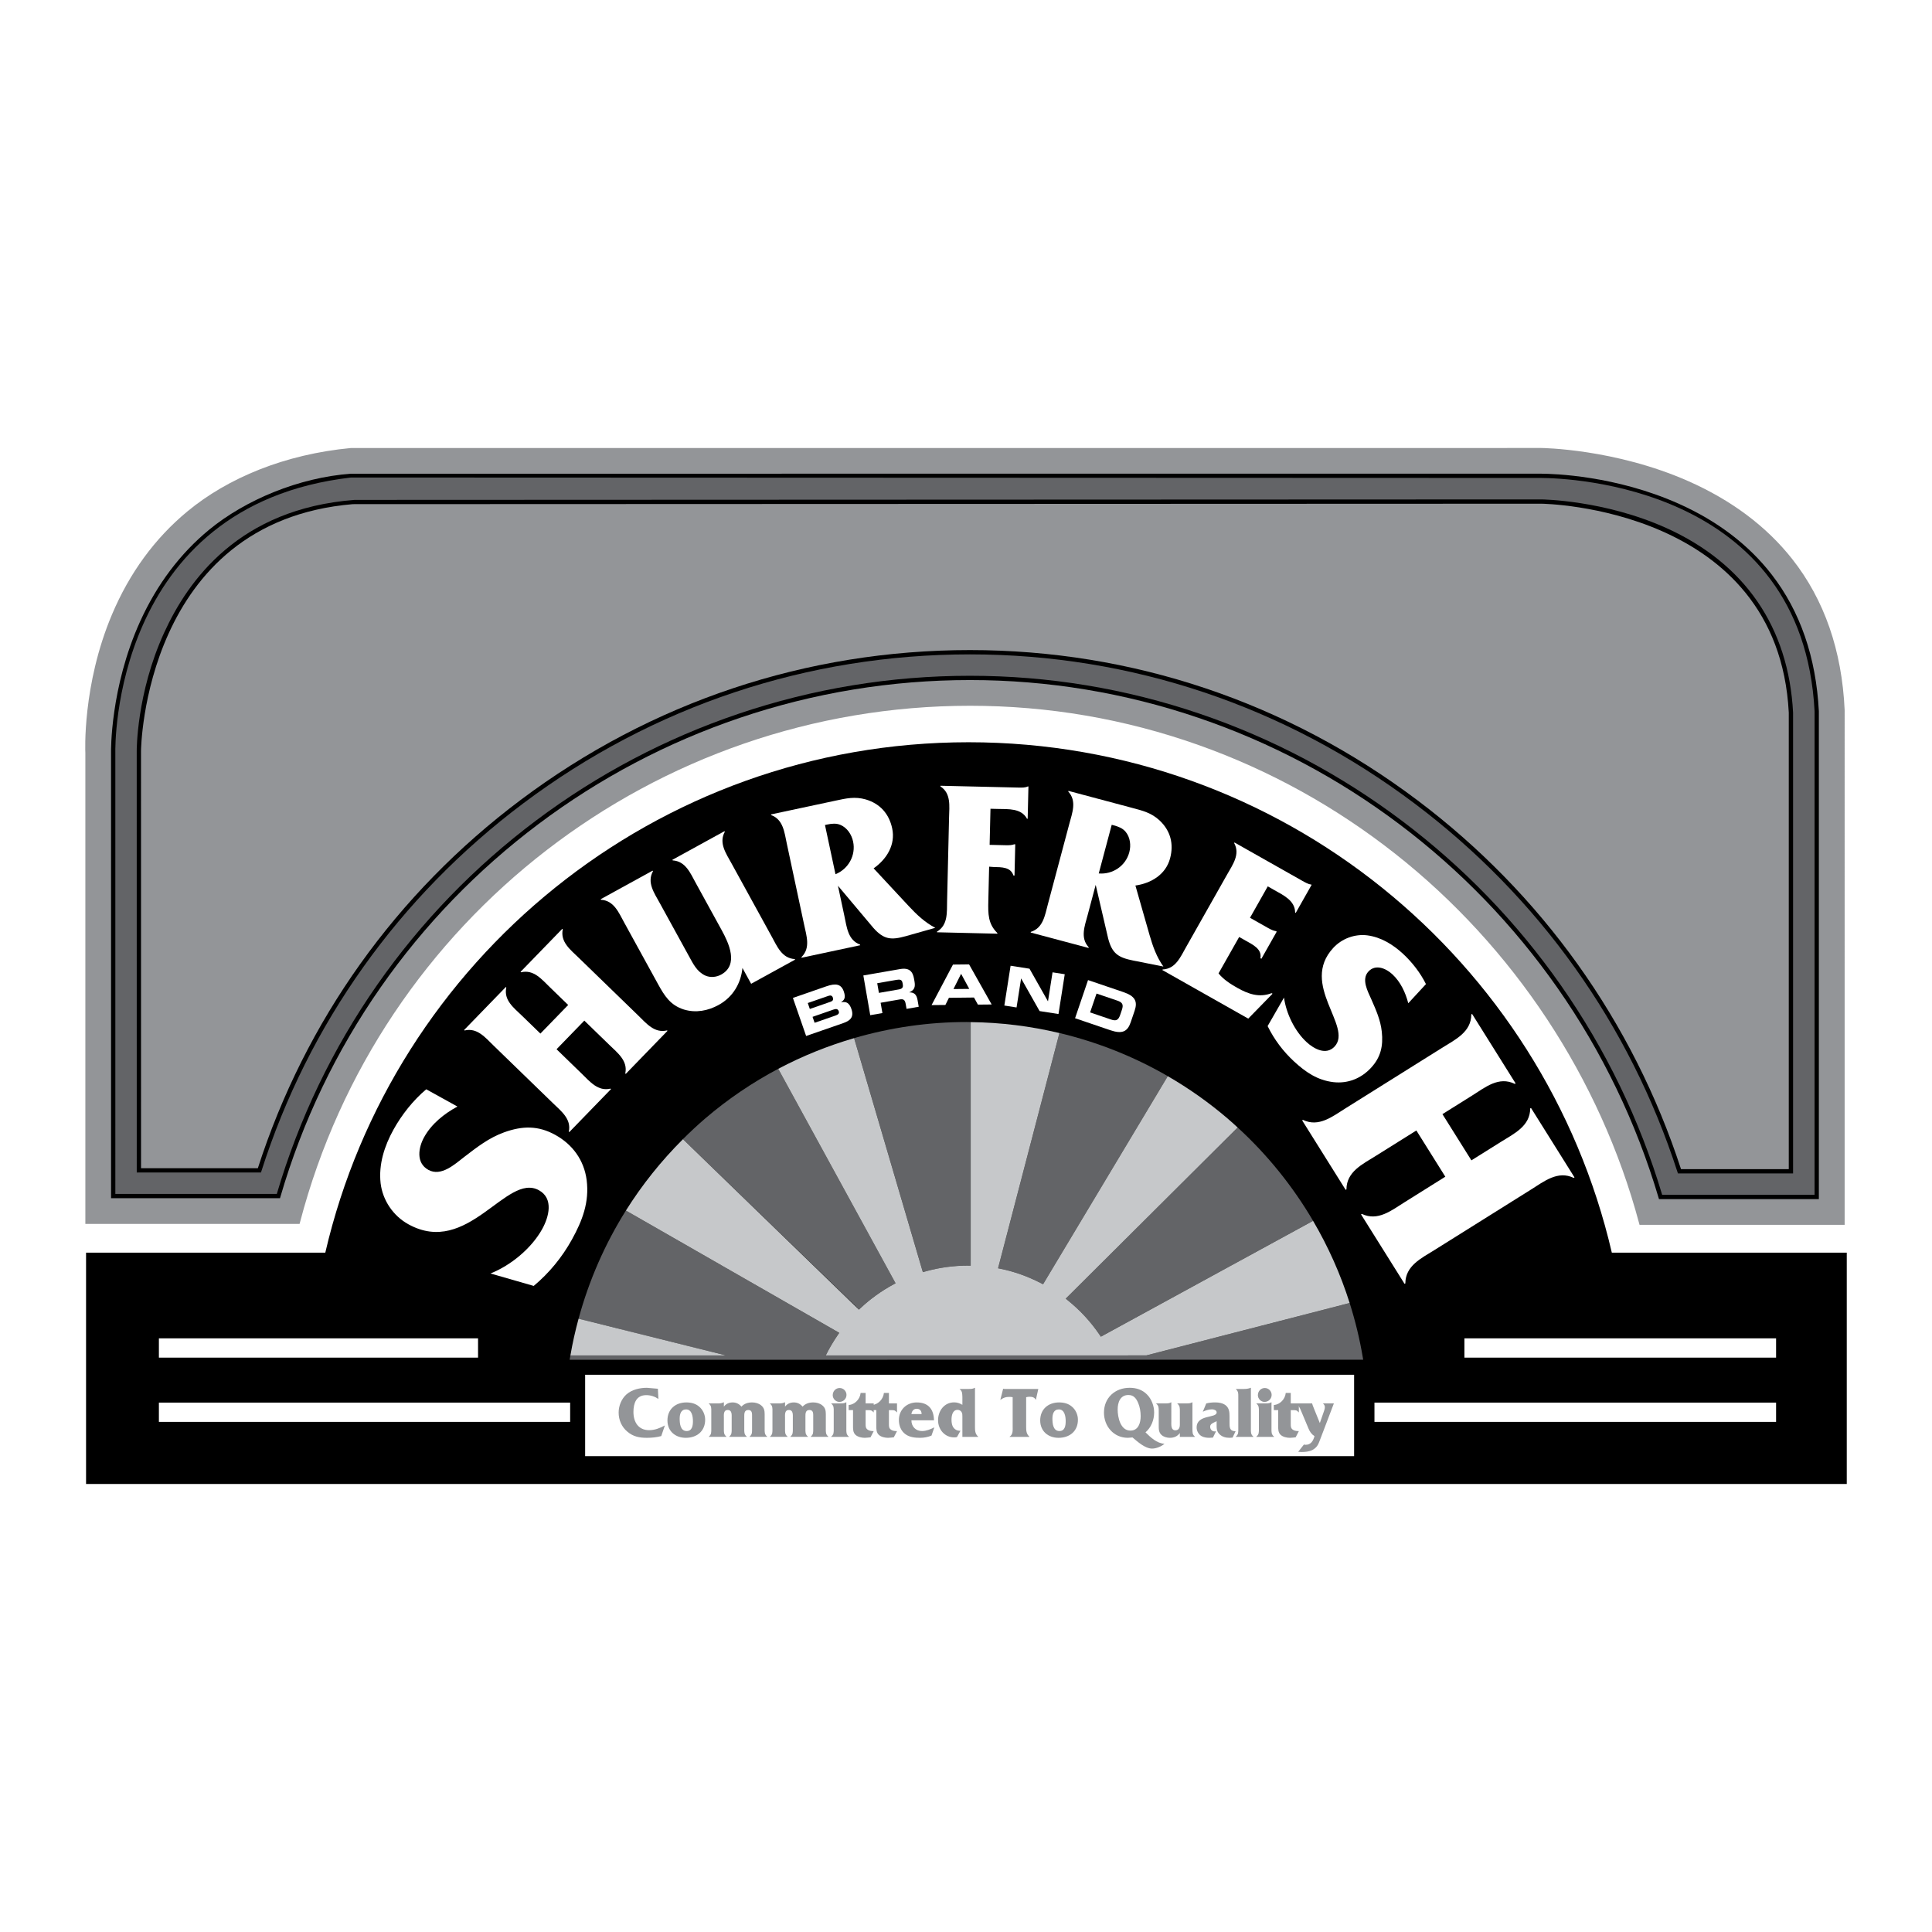 <?xml version="1.0" encoding="utf-8"?>
<!-- Generator: Adobe Illustrator 13.0.0, SVG Export Plug-In . SVG Version: 6.00 Build 14948)  -->
<!DOCTYPE svg PUBLIC "-//W3C//DTD SVG 1.0//EN" "http://www.w3.org/TR/2001/REC-SVG-20010904/DTD/svg10.dtd">
<svg version="1.0" id="Layer_1" xmlns="http://www.w3.org/2000/svg" xmlns:xlink="http://www.w3.org/1999/xlink" x="0px" y="0px"
	 width="192.756px" height="192.756px" viewBox="0 0 192.756 192.756" enable-background="new 0 0 192.756 192.756"
	 xml:space="preserve">
<g>
	<polygon fill-rule="evenodd" clip-rule="evenodd" fill="#FFFFFF" points="0,0 192.756,0 192.756,192.756 0,192.756 0,0 	"/>
	<path fill-rule="evenodd" clip-rule="evenodd" d="M160.812,124.979c-6.775-29.18-32.938-50.925-64.179-50.925
		c-31.241,0-57.403,21.746-64.178,50.925H8.586v23.08h175.666v-23.08H160.812L160.812,124.979z"/>
	<path fill-rule="evenodd" clip-rule="evenodd" fill="#939598" d="M178.806,55.771c-2.563-3.248-6.049-5.861-10.36-7.767
		c-7.326-3.237-14.608-3.307-14.681-3.308c-0.001,0-118.748,0.002-118.748,0.002c-6.605,0.623-12.277,2.98-16.326,6.329
		c-3.241,2.681-5.772,6.143-7.522,10.291C8.191,68.37,8.512,75.059,8.516,75.125c0-0.011,0,46.984,0,46.984h21.374l0.042-0.16
		c7.95-30.343,35.438-51.535,66.845-51.535c7.812,0,15.485,1.319,22.809,3.92c7.062,2.508,13.656,6.154,19.601,10.836
		c11.835,9.321,20.481,22.416,24.347,36.871l0.043,0.16h20.464V70.84C183.771,64.9,182.011,59.833,178.806,55.771L178.806,55.771z"
		/>
	<path fill-rule="evenodd" clip-rule="evenodd" d="M165.471,119.482l0.046,0.154h15.95c0,0,0-48.673,0-48.684
		c-0.279-5.375-1.862-9.961-4.705-13.631c-2.288-2.953-5.394-5.323-9.231-7.044c-6.34-2.843-12.579-3.011-13.766-3.017
		c-0.001,0-118.751,0.002-118.751,0.002c-5.204,0.379-10.535,2.621-14.138,5.579c-2.901,2.383-5.223,5.469-6.901,9.173
		c-2.991,6.6-2.898,12.958-2.896,13.021c0,0.001,0.001,44.509,0.001,44.509h16.856l0.045-0.154
		c2.183-7.486,5.55-14.518,10.007-20.898c4.354-6.232,9.655-11.713,15.753-16.289c6.104-4.581,12.857-8.141,20.071-10.582
		c7.397-2.503,15.123-3.772,22.962-3.772c7.783,0,15.463,1.271,22.827,3.779c7.181,2.445,13.913,6.011,20.009,10.6
		c6.09,4.584,11.395,10.075,15.766,16.318C159.851,104.939,163.247,111.982,165.471,119.482L165.471,119.482z"/>
	<path fill-rule="evenodd" clip-rule="evenodd" fill="#636467" d="M139.868,81.887c-6.132-4.616-12.904-8.204-20.128-10.664
		c-7.408-2.522-15.135-3.801-22.965-3.801c-7.886,0-15.657,1.276-23.099,3.794c-7.256,2.455-14.049,6.036-20.19,10.644
		c-6.135,4.604-11.466,10.117-15.847,16.387c-4.453,6.375-7.823,13.395-10.021,20.869h-16.11l-0.001-44.094
		c-0.007-0.24-0.417-24.609,23.508-27.38l118.75,0.045c2.668,0.011,26.107,0.76,27.276,23.287
		c-0.001-0.011-0.001,44.818-0.001,48.234h-15.205c-2.238-7.486-5.638-14.521-10.107-20.906
		C151.33,92.021,145.994,86.499,139.868,81.887L139.868,81.887z"/>
	<path fill-rule="evenodd" clip-rule="evenodd" d="M167.407,117.072h11.488V71.091c-0.445-8.514-4.815-14.875-12.638-18.407
		c-6.2-2.799-12.432-2.858-12.494-2.858L35.382,49.874c-11.514,0.88-16.611,8.005-19.012,13.264
		c-2.761,6.048-2.73,11.76-2.729,11.814c0,0.001,0.003,42.029,0.003,42.029h12.393l0.048-0.148
		c4.694-14.697,13.725-27.381,26.118-36.68c12.961-9.726,28.374-14.866,44.572-14.866c16.088,0,31.435,5.15,44.379,14.894
		c12.375,9.316,21.437,22.021,26.205,36.744L167.407,117.072L167.407,117.072z"/>
	<path fill-rule="evenodd" clip-rule="evenodd" fill="#939598" d="M141.411,79.838c-13.02-9.8-28.454-14.98-44.636-14.98
		c-16.292,0-31.793,5.17-44.829,14.952c-12.422,9.321-21.485,22.024-26.22,36.743H14.071l-0.002-41.614
		c-0.006-0.217,0.32-22.884,21.131-24.64l118.563-0.045c0.235,0.001,23.631,0.337,24.704,20.838v45.553h-10.752
		C162.908,101.9,153.815,89.176,141.411,79.838L141.411,79.838z"/>
	<path fill-rule="evenodd" clip-rule="evenodd" fill="#636467" d="M99.578,126.535l0.222,0.045c1.376,0.275,2.752,0.766,4.089,1.457
		l0.178,0.092l0.104-0.172l12.339-20.588c-3.375-1.955-7.018-3.4-10.808-4.303l-6.066,23.25L99.578,126.535L99.578,126.535z"/>
	<path fill-rule="evenodd" clip-rule="evenodd" fill="#636467" d="M106.329,129.566l0.185,0.15c1.253,1.01,2.333,2.182,3.211,3.482
		l0.108,0.162l0.171-0.094l21.002-11.463c-2.018-3.439-4.548-6.584-7.524-9.312l-16.985,16.906L106.329,129.566L106.329,129.566z"/>
	<path fill-rule="evenodd" clip-rule="evenodd" fill="#636467" d="M92.076,126.922l0.204-0.059c1.399-0.396,2.864-0.598,4.354-0.598
		h0.214v-0.213v-24.076c-0.143,0-0.285-0.008-0.428-0.008c-3.819,0-7.588,0.555-11.204,1.605l6.801,23.145L92.076,126.922
		L92.076,126.922z"/>
	<path fill-rule="evenodd" clip-rule="evenodd" fill="#636467" d="M85.692,130.66l0.149-0.139c0.991-0.932,2.108-1.736,3.32-2.389
		l0.189-0.102l-0.104-0.189l-11.604-21.205c-2.579,1.367-5.017,3.018-7.262,4.936c-0.778,0.666-1.523,1.363-2.244,2.082
		l17.221,16.65L85.692,130.66L85.692,130.66z"/>
	<path fill-rule="evenodd" clip-rule="evenodd" fill="#636467" d="M135.963,135.408c-0.309-1.838-0.75-3.643-1.307-5.406
		l-20.289,5.229l-31.979,0.002c0.327-0.67,0.723-1.35,1.214-2.064l0.131-0.191l-0.201-0.115l-21.086-12.086
		c-2.093,3.338-3.686,6.975-4.722,10.791l14.722,3.668H56.909c-0.01,0.061-0.024,0.119-0.034,0.178l-0.042,0.25h0.252l78.666-0.006
		h0.252L135.963,135.408L135.963,135.408z"/>
	<path fill-rule="evenodd" clip-rule="evenodd" fill="#C6C8CA" d="M57.724,131.566c-0.327,1.205-0.602,2.43-0.815,3.668h15.537
		L57.724,131.566L57.724,131.566z"/>
	<path fill-rule="evenodd" clip-rule="evenodd" fill="#C6C8CA" d="M83.733,132.977l-0.131,0.191
		c-0.491,0.715-0.887,1.395-1.214,2.064l31.979-0.002l20.289-5.229c-0.906-2.865-2.134-5.613-3.65-8.197l-21.173,11.557
		l-0.108-0.162c-0.878-1.301-1.958-2.473-3.211-3.482l-0.185-0.15l17.152-17.074c-0.339-0.311-0.679-0.621-1.029-0.92
		c-1.858-1.588-3.85-2.992-5.943-4.203l-12.442,20.76l-0.178-0.092c-1.337-0.691-2.713-1.182-4.089-1.457l-0.222-0.045l6.123-23.469
		c-2.885-0.688-5.853-1.057-8.854-1.09v24.289h-0.214c-1.49,0-2.954,0.201-4.354,0.598l-0.204,0.059l-6.86-23.348
		c-2.62,0.764-5.158,1.783-7.571,3.062l11.707,21.395l-0.189,0.102c-1.212,0.652-2.329,1.457-3.32,2.389l-0.149,0.139
		l-17.554-17.006c-2.169,2.162-4.08,4.551-5.692,7.121L83.733,132.977L83.733,132.977z"/>
	<polygon fill-rule="evenodd" clip-rule="evenodd" fill="#FFFFFF" points="47.695,133.527 15.853,133.527 15.853,135.451 
		47.695,135.451 47.695,133.527 	"/>
	<polygon fill-rule="evenodd" clip-rule="evenodd" fill="#FFFFFF" points="56.884,139.938 15.853,139.938 15.853,141.861 
		56.884,141.861 56.884,139.938 	"/>
	<polygon fill-rule="evenodd" clip-rule="evenodd" fill="#FFFFFF" points="137.13,141.861 177.2,141.861 177.2,139.938 
		137.13,139.938 137.13,141.861 	"/>
	<polygon fill-rule="evenodd" clip-rule="evenodd" fill="#FFFFFF" points="146.105,135.451 177.2,135.451 177.2,133.527 
		146.105,133.527 146.105,135.451 	"/>
	<polygon fill-rule="evenodd" clip-rule="evenodd" fill="#FFFFFF" points="135.1,145.281 135.1,137.16 58.38,137.16 58.38,145.281 
		135.1,145.281 	"/>
	<path fill-rule="evenodd" clip-rule="evenodd" fill="#939598" d="M65.69,139.572c-0.355-0.24-0.777-0.379-1.213-0.379
		c-0.996,0-1.279,0.801-1.279,1.68c0,1.002,0.487,1.816,1.569,1.816c0.567,0,1.083-0.211,1.569-0.473l-0.363,1.061
		c-0.472,0.131-0.959,0.174-1.446,0.174c-0.741,0-1.366-0.123-1.947-0.625c-0.56-0.471-0.858-1.154-0.858-1.895
		c0-0.67,0.284-1.375,0.792-1.824c0.552-0.473,1.315-0.646,2.027-0.646l1.097,0.094L65.69,139.572L65.69,139.572z"/>
	<path fill-rule="evenodd" clip-rule="evenodd" fill="#939598" d="M66.591,141.715c0-1.111,0.799-1.795,1.889-1.795
		c0.465,0,0.916,0.109,1.271,0.416c0.378,0.311,0.603,0.812,0.603,1.307c0,1.148-0.829,1.809-1.933,1.809
		C67.383,143.451,66.591,142.791,66.591,141.715L66.591,141.715z"/>
	<path fill-rule="evenodd" clip-rule="evenodd" fill="#FFFFFF" d="M69.134,141.795c0-0.451-0.095-1.178-0.683-1.178
		c-0.516,0-0.64,0.48-0.64,0.91c0,0.486,0.058,1.248,0.698,1.248C69.061,142.775,69.134,142.225,69.134,141.795L69.134,141.795z"/>
	<path fill-rule="evenodd" clip-rule="evenodd" fill="#939598" d="M72.221,140.342c0.211-0.283,0.509-0.422,0.879-0.422
		c0.349,0,0.646,0.146,0.872,0.422c0.276-0.305,0.654-0.422,1.061-0.422c0.312,0,0.64,0.08,0.887,0.277
		c0.312,0.246,0.37,0.523,0.37,0.9v1.461c0,0.334-0.021,0.545,0.255,0.777v0.021h-1.759v-0.021c0.269-0.232,0.247-0.436,0.247-0.777
		v-1.199c0-0.291,0.037-0.684-0.377-0.684c-0.421,0-0.4,0.408-0.4,0.684v1.199c0,0.334-0.021,0.545,0.254,0.777v0.021h-1.758v-0.021
		c0.269-0.232,0.247-0.436,0.247-0.777v-1.09c0-0.305,0.051-0.793-0.392-0.793c-0.451,0-0.385,0.494-0.385,0.793v1.09
		c0,0.334-0.021,0.545,0.254,0.777v0.021h-1.758v-0.021c0.269-0.232,0.247-0.436,0.247-0.777v-1.744
		c0-0.342,0.022-0.553-0.247-0.777v-0.021h1.009c0.16,0,0.327-0.037,0.473-0.109h0.021V140.342L72.221,140.342z"/>
	<path fill-rule="evenodd" clip-rule="evenodd" fill="#939598" d="M78.323,140.342c0.21-0.283,0.508-0.422,0.879-0.422
		c0.349,0,0.647,0.146,0.872,0.422c0.276-0.305,0.654-0.422,1.061-0.422c0.312,0,0.639,0.08,0.886,0.277
		c0.312,0.246,0.371,0.523,0.371,0.9v1.461c0,0.334-0.022,0.545,0.254,0.777v0.021h-1.758v-0.021
		c0.269-0.232,0.247-0.436,0.247-0.777v-1.199c0-0.291,0.036-0.684-0.378-0.684c-0.421,0-0.399,0.408-0.399,0.684v1.199
		c0,0.334-0.022,0.545,0.254,0.777v0.021h-1.758v-0.021c0.269-0.232,0.247-0.436,0.247-0.777v-1.09c0-0.305,0.051-0.793-0.392-0.793
		c-0.45,0-0.385,0.494-0.385,0.793v1.09c0,0.334-0.022,0.545,0.254,0.777v0.021h-1.758v-0.021c0.269-0.232,0.247-0.436,0.247-0.777
		v-1.744c0-0.342,0.022-0.553-0.247-0.777v-0.021h1.01c0.16,0,0.327-0.037,0.472-0.109h0.022V140.342L78.323,140.342z"/>
	<path fill-rule="evenodd" clip-rule="evenodd" fill="#939598" d="M83.924,140.016c0.196,0,0.356-0.021,0.494-0.109h0.022v2.652
		c0,0.334-0.022,0.545,0.254,0.777v0.021h-1.766v-0.021c0.276-0.232,0.254-0.443,0.254-0.777v-1.744
		c0-0.342,0.022-0.553-0.247-0.777v-0.021H83.924L83.924,140.016z"/>
	<path fill-rule="evenodd" clip-rule="evenodd" fill="#939598" d="M83.081,139.201c0-0.393,0.291-0.719,0.69-0.719
		c0.378,0,0.683,0.312,0.683,0.684c0,0.398-0.32,0.703-0.712,0.703C83.387,139.869,83.081,139.551,83.081,139.201L83.081,139.201z"
		/>
	<path fill-rule="evenodd" clip-rule="evenodd" fill="#939598" d="M85.107,140.684h-0.436v-0.502
		c0.625-0.051,1.134-0.596,1.192-1.205h0.501v1.039h0.807v0.887h-0.022c-0.196-0.227-0.298-0.211-0.603-0.211h-0.182v1.357
		c0,0.262-0.007,0.451,0.225,0.604c0.175,0.117,0.385,0.123,0.582,0.131l-0.32,0.617c-0.189,0.016-0.385,0.051-0.574,0.051
		c-0.297,0-0.675-0.08-0.908-0.283c-0.276-0.246-0.262-0.596-0.262-0.938V140.684L85.107,140.684z"/>
	<path fill-rule="evenodd" clip-rule="evenodd" fill="#939598" d="M87.431,140.684h-0.436v-0.502
		c0.625-0.051,1.133-0.596,1.192-1.205h0.501v1.039h0.807v0.887h-0.022c-0.196-0.227-0.298-0.211-0.603-0.211h-0.182v1.357
		c0,0.262-0.007,0.451,0.226,0.604c0.174,0.117,0.385,0.123,0.581,0.131l-0.32,0.617c-0.189,0.016-0.385,0.051-0.574,0.051
		c-0.297,0-0.675-0.08-0.908-0.283c-0.276-0.246-0.262-0.596-0.262-0.938V140.684L87.431,140.684z"/>
	<path fill-rule="evenodd" clip-rule="evenodd" fill="#939598" d="M92.937,143.227c-0.349,0.152-0.755,0.225-1.141,0.225
		c-0.494,0-1.046-0.057-1.453-0.355c-0.465-0.334-0.661-0.879-0.661-1.424c0-1.018,0.77-1.752,1.78-1.752
		c1.148,0,1.7,0.662,1.722,1.781h-2.252c0,0.625,0.421,1.074,1.068,1.074c0.407,0,0.857-0.182,1.22-0.369L92.937,143.227
		L92.937,143.227z"/>
	<path fill-rule="evenodd" clip-rule="evenodd" fill="#FFFFFF" d="M91.949,141.084c0-0.283-0.138-0.531-0.487-0.531
		c-0.319,0-0.494,0.24-0.53,0.531H91.949L91.949,141.084z"/>
	<path fill-rule="evenodd" clip-rule="evenodd" fill="#939598" d="M96.016,141.316c0-0.152,0.007-0.299-0.087-0.443
		c-0.087-0.139-0.233-0.211-0.393-0.211c-0.508,0-0.603,0.588-0.603,0.988c0,0.283,0.043,0.602,0.232,0.828
		c0.131,0.16,0.349,0.268,0.56,0.268h0.102l-0.341,0.619c-0.095,0.043-0.196,0.043-0.298,0.043c-0.937,0-1.598-0.799-1.598-1.707
		c0-0.93,0.61-1.787,1.606-1.787c0.291,0,0.559,0.086,0.821,0.246v-0.783c-0.021-0.342,0.007-0.553-0.262-0.777v-0.023h0.879
		c0.24,0,0.421,0,0.618-0.115h0.022v3.836c0,0.422,0,0.748,0.319,1.039v0.021h-1.576V141.316L96.016,141.316z"/>
	<path fill-rule="evenodd" clip-rule="evenodd" fill="#939598" d="M102.379,142.305c0,0.414,0.007,0.74,0.319,1.031v0.021h-1.969
		v-0.021c0.355-0.225,0.305-0.641,0.305-1.018v-2.92c-0.123-0.029-0.232-0.029-0.363-0.029c-0.334,0-0.545,0.08-0.82,0.268
		l-0.051,0.037l0.283-1.119l0.138,0.021h3.371l-0.247,1.098c-0.109-0.246-0.334-0.32-0.596-0.32c-0.131,0-0.247,0.008-0.37,0.045
		V142.305L102.379,142.305z"/>
	<path fill-rule="evenodd" clip-rule="evenodd" fill="#939598" d="M103.781,141.715c0-1.111,0.799-1.795,1.889-1.795
		c0.465,0,0.915,0.109,1.271,0.416c0.378,0.311,0.604,0.812,0.604,1.307c0,1.148-0.829,1.809-1.933,1.809
		C104.573,143.451,103.781,142.791,103.781,141.715L103.781,141.715z"/>
	<path fill-rule="evenodd" clip-rule="evenodd" fill="#FFFFFF" d="M106.324,141.795c0-0.451-0.095-1.178-0.684-1.178
		c-0.516,0-0.639,0.48-0.639,0.91c0,0.486,0.058,1.248,0.697,1.248C106.251,142.775,106.324,142.225,106.324,141.795
		L106.324,141.795z"/>
	<path fill-rule="evenodd" clip-rule="evenodd" fill="#939598" d="M112.526,143.451c-1.424,0-2.383-1.162-2.383-2.514
		c0-1.475,1.097-2.477,2.564-2.477c0.661,0,1.25,0.189,1.722,0.66c0.465,0.465,0.72,1.148,0.72,1.803
		c0,0.74-0.291,1.496-0.864,1.982c0.522,0.51,1.118,1.09,1.896,1.141c-0.312,0.27-0.82,0.48-1.235,0.48
		c-0.697,0-1.445-0.684-1.954-1.111L112.526,143.451L112.526,143.451z"/>
	<path fill-rule="evenodd" clip-rule="evenodd" fill="#FFFFFF" d="M113.805,141.287c0-0.436-0.079-0.908-0.247-1.309
		c-0.188-0.443-0.442-0.799-0.973-0.799c-0.829,0-1.075,0.748-1.075,1.445c0,0.771,0.269,2.107,1.271,2.107
		C113.587,142.732,113.805,141.941,113.805,141.287L113.805,141.287z"/>
	<path fill-rule="evenodd" clip-rule="evenodd" fill="#939598" d="M116.864,141.773c0,0.32-0.073,0.93,0.407,0.93
		c0.13,0,0.269-0.051,0.341-0.16c0.116-0.174,0.102-0.363,0.102-0.551v-1.178c0-0.342,0.015-0.553-0.254-0.777v-0.021h0.995
		c0.189,0,0.349-0.021,0.494-0.109h0.021v2.652c0.008,0.342-0.021,0.553,0.247,0.777v0.021h-1.504v-0.385
		c-0.239,0.326-0.566,0.479-0.995,0.479c-0.283,0-0.596-0.08-0.821-0.275c-0.29-0.254-0.29-0.588-0.29-0.951v-1.41
		c0-0.342,0.015-0.553-0.255-0.777v-0.021h1.003c0.189,0,0.349-0.021,0.487-0.109h0.021V141.773L116.864,141.773z"/>
	<path fill-rule="evenodd" clip-rule="evenodd" fill="#939598" d="M122.974,143.43l-0.291,0.021c-0.37,0-0.712-0.08-0.988-0.334
		c-0.341-0.318-0.312-0.654-0.312-1.082v-0.24l-0.233,0.109c-0.181,0.088-0.413,0.195-0.413,0.436c0,0.254,0.181,0.473,0.442,0.473
		c0.051,0,0.095-0.008,0.146-0.014l-0.312,0.631l-0.37,0.021c-0.247,0-0.567-0.043-0.777-0.174c-0.291-0.174-0.479-0.516-0.479-0.85
		c0-1.344,1.998-0.9,1.998-1.512c0-0.225-0.284-0.305-0.466-0.305c-0.298,0-0.646,0.102-0.915,0.24l0.342-0.828
		c0.298-0.08,0.603-0.104,0.915-0.104c0.342,0,0.727,0.066,1.01,0.277c0.363,0.275,0.399,0.697,0.399,1.119v0.58
		c0,0.488-0.021,0.887,0.604,0.902L122.974,143.43L122.974,143.43z"/>
	<path fill-rule="evenodd" clip-rule="evenodd" fill="#939598" d="M124.127,138.576c0.255,0,0.451-0.035,0.654-0.115h0.021v4.098
		c0,0.334-0.021,0.545,0.247,0.777v0.021h-1.751v-0.021c0.27-0.232,0.247-0.443,0.247-0.777v-3.176c0-0.363,0.022-0.529-0.232-0.783
		v-0.023H124.127L124.127,138.576z"/>
	<path fill-rule="evenodd" clip-rule="evenodd" fill="#939598" d="M126.342,140.016c0.196,0,0.355-0.021,0.494-0.109h0.021v2.652
		c0,0.334-0.021,0.545,0.255,0.777v0.021h-1.766v-0.021c0.275-0.232,0.254-0.443,0.254-0.777v-1.744
		c0-0.342,0.021-0.553-0.247-0.777v-0.021H126.342L126.342,140.016z"/>
	<path fill-rule="evenodd" clip-rule="evenodd" fill="#939598" d="M125.499,139.201c0-0.393,0.291-0.719,0.69-0.719
		c0.378,0,0.683,0.312,0.683,0.684c0,0.398-0.319,0.703-0.712,0.703C125.805,139.869,125.499,139.551,125.499,139.201
		L125.499,139.201z"/>
	<path fill-rule="evenodd" clip-rule="evenodd" fill="#939598" d="M127.524,140.684h-0.436v-0.502
		c0.625-0.051,1.133-0.596,1.191-1.205h0.501v1.039h0.807v0.887h-0.021c-0.196-0.227-0.298-0.211-0.604-0.211h-0.182v1.357
		c0,0.262-0.007,0.451,0.226,0.604c0.174,0.117,0.385,0.123,0.581,0.131l-0.319,0.617c-0.188,0.016-0.386,0.051-0.574,0.051
		c-0.298,0-0.676-0.08-0.908-0.283c-0.275-0.246-0.262-0.596-0.262-0.938V140.684L127.524,140.684z"/>
	<path fill-rule="evenodd" clip-rule="evenodd" fill="#939598" d="M132.086,140.814c0.044-0.123,0.095-0.283,0.095-0.422
		c0-0.158-0.072-0.262-0.174-0.355v-0.021h1.067v0.021l-1.366,3.59c-0.174,0.471-0.298,0.783-0.77,1.039
		c-0.334,0.166-0.72,0.203-1.09,0.203l-0.327-0.023l0.574-0.727c0.051,0.016,0.102,0.029,0.16,0.029
		c0.544,0,0.763-0.398,0.893-0.863c-0.312-0.203-0.465-0.436-0.609-0.785l-0.756-1.801c-0.108-0.256-0.24-0.523-0.465-0.662v-0.021
		h1.598v0.021c0.022,0.123,0.088,0.254,0.139,0.393l0.065,0.166l0.56,1.381L132.086,140.814L132.086,140.814z"/>
	<path fill-rule="evenodd" clip-rule="evenodd" fill="#FFFFFF" d="M79.109,99.564L82.46,98.4c0.928-0.32,1.467-0.227,1.725,0.518
		c0.226,0.65,0.033,0.859-0.259,1.066L83.932,100c0.53-0.113,0.813,0.094,1.012,0.664c0.289,0.834-0.144,1.178-0.81,1.41
		l-3.707,1.285L79.109,99.564L79.109,99.564z"/>
	<path fill-rule="evenodd" clip-rule="evenodd" d="M81.274,102.043l2.087-0.723c0.252-0.088,0.399-0.203,0.323-0.424
		c-0.089-0.258-0.277-0.256-0.529-0.17l-2.087,0.725L81.274,102.043L81.274,102.043z"/>
	<path fill-rule="evenodd" clip-rule="evenodd" d="M80.796,100.664l2.061-0.715c0.215-0.074,0.314-0.197,0.239-0.412
		c-0.076-0.219-0.229-0.254-0.444-0.18l-2.061,0.715L80.796,100.664L80.796,100.664z"/>
	<path fill-rule="evenodd" clip-rule="evenodd" fill="#FFFFFF" d="M86.136,97.322l3.666-0.637c0.936-0.163,1.269,0.259,1.392,0.969
		l0.044,0.252c0.092,0.531,0.026,0.863-0.509,1.092l0.001,0.012c0.373,0.002,0.701,0.109,0.814,0.76l0.117,0.674l-1.214,0.211
		l-0.083-0.477c-0.072-0.416-0.217-0.531-0.594-0.465l-1.91,0.332l0.179,1.029l-1.215,0.211L86.136,97.322L86.136,97.322z"/>
	<path fill-rule="evenodd" clip-rule="evenodd" d="M87.689,99.061l2.008-0.35c0.328-0.059,0.426-0.209,0.376-0.494l-0.023-0.133
		c-0.061-0.35-0.248-0.385-0.63-0.318l-1.899,0.33L87.689,99.061L87.689,99.061z"/>
	<polygon fill-rule="evenodd" clip-rule="evenodd" fill="#FFFFFF" points="95.079,96.234 96.685,96.217 98.938,100.217 
		97.566,100.23 97.175,99.523 94.675,99.551 94.321,100.266 92.943,100.279 95.079,96.234 	"/>
	<polygon fill-rule="evenodd" clip-rule="evenodd" points="95.127,98.678 96.705,98.662 95.889,97.158 95.127,98.678 	"/>
	<polygon fill-rule="evenodd" clip-rule="evenodd" fill="#FFFFFF" points="100.827,96.352 102.714,96.648 104.549,99.893 
		104.56,99.893 105.013,97.009 106.23,97.199 105.606,101.17 103.72,100.875 101.886,97.631 101.875,97.629 101.422,100.514 
		100.204,100.322 100.827,96.352 	"/>
	<path fill-rule="evenodd" clip-rule="evenodd" fill="#FFFFFF" d="M108.554,97.783l3.522,1.197c1.167,0.398,1.446,0.92,1.126,1.861
		l-0.393,1.156c-0.32,0.941-0.86,1.186-2.027,0.789l-3.522-1.197L108.554,97.783L108.554,97.783z"/>
	<path fill-rule="evenodd" clip-rule="evenodd" d="M108.76,101.008l2.071,0.705c0.499,0.17,0.742,0.094,0.926-0.447l0.175-0.516
		c0.185-0.541,0.038-0.75-0.461-0.92l-2.071-0.703L108.76,101.008L108.76,101.008z"/>
	<path fill-rule="evenodd" clip-rule="evenodd" fill="#FFFFFF" d="M48.934,127.055c2.048-0.812,4.105-2.523,5.165-4.439
		c0.662-1.197,1.16-3.041-0.33-3.865c-3.246-1.793-7.068,6.688-13.027,3.393c-1.517-0.838-2.568-2.393-2.769-4.102
		c-0.208-1.887,0.385-3.713,1.283-5.336c0.824-1.49,1.973-2.939,3.27-4.027l3.112,1.721c-1.336,0.721-2.589,1.73-3.325,3.061
		c-0.574,1.037-0.828,2.564,0.423,3.256c1.277,0.705,2.636-0.559,3.605-1.307c1.265-0.969,2.433-1.885,3.952-2.436
		c1.824-0.658,3.403-0.688,5.106,0.254c1.729,0.955,2.875,2.527,3.133,4.512c0.276,2.201-0.426,4.037-1.47,5.926
		c-0.971,1.756-2.261,3.336-3.812,4.631L48.934,127.055L48.934,127.055z"/>
	<path fill-rule="evenodd" clip-rule="evenodd" fill="#FFFFFF" d="M58.031,107.113c0.83,0.805,1.63,1.799,2.883,1.498l0.048,0.047
		l-4.163,4.291l-0.048-0.047c0.264-1.262-0.754-2.033-1.583-2.838l-5.934-5.756c-0.83-0.805-1.63-1.799-2.883-1.496l-0.048-0.047
		l4.163-4.291l0.048,0.047c-0.279,1.277,0.754,2.031,1.583,2.836l1.819,1.764l2.77-2.855l-1.818-1.764
		c-0.83-0.805-1.63-1.799-2.883-1.497l-0.048-0.046l4.163-4.291l0.047,0.046c-0.263,1.262,0.754,2.032,1.584,2.836l5.934,5.756
		c0.83,0.807,1.63,1.799,2.883,1.498l0.048,0.045l-4.163,4.293l-0.048-0.047c0.264-1.262-0.754-2.033-1.583-2.838l-2.504-2.43
		l-2.771,2.855L58.031,107.113L58.031,107.113z"/>
	<path fill-rule="evenodd" clip-rule="evenodd" fill="#FFFFFF" d="M74.074,96.575c-0.15,1.527-0.942,2.902-2.383,3.693
		c-1.052,0.578-2.267,0.814-3.455,0.453c-1.349-0.426-1.932-1.348-2.585-2.537l-3.371-6.136c-0.556-1.013-1.03-2.198-2.316-2.277
		l-0.032-0.059l5.182-2.847l0.032,0.058c-0.623,1.128,0.124,2.164,0.68,3.177l2.922,5.318c0.417,0.76,0.785,1.521,1.606,1.908
		c0.506,0.229,1.111,0.176,1.598-0.092c1.773-0.974,0.764-3.134,0.047-4.438L69.43,88.12c-0.557-1.013-1.03-2.198-2.316-2.277
		l-0.032-0.059l5.201-2.857l0.032,0.058c-0.623,1.128,0.124,2.164,0.68,3.177l3.981,7.247c0.557,1.013,1.031,2.198,2.316,2.278
		l0.032,0.058l-4.383,2.408L74.074,96.575L74.074,96.575z"/>
	<path fill-rule="evenodd" clip-rule="evenodd" fill="#FFFFFF" d="M84.246,91.394c0.241,1.13,0.354,2.401,1.562,2.848l0.014,0.065
		l-5.845,1.247l-0.014-0.065c0.921-0.9,0.505-2.106,0.264-3.237L78.5,84.167c-0.241-1.13-0.354-2.401-1.562-2.847l-0.014-0.065
		l6.432-1.373c1.065-0.227,1.929-0.434,3.019-0.122c1.431,0.422,2.328,1.435,2.639,2.891c0.348,1.629-0.549,3.071-1.853,3.985
		l3.509,3.772c0.795,0.853,1.62,1.631,2.643,2.162l-2.957,0.836c-1.438,0.397-2.175,0.35-3.223-0.834l-3.531-4.2L84.246,91.394
		L84.246,91.394z"/>
	<path fill-rule="evenodd" clip-rule="evenodd" d="M82.308,82.311l1.048,4.911c1.296-0.526,2.05-1.892,1.758-3.261
		c-0.148-0.695-0.588-1.374-1.264-1.661c-0.425-0.182-0.89-0.128-1.325-0.036L82.308,82.311L82.308,82.311z"/>
	<path fill-rule="evenodd" clip-rule="evenodd" fill="#FFFFFF" d="M98.605,89.888c-0.03,1.289-0.031,2.289,0.903,3.201l-0.001,0.066
		l-6.021-0.142l0.001-0.066c1.105-0.663,0.979-1.912,1.006-3.089l0.195-8.288c0.027-1.155,0.212-2.418-0.861-3.11l0.001-0.066
		l7.776,0.182c0.334,0.008,0.689,0.017,0.937-0.111l0.067,0.001l-0.076,3.222l-0.066-0.001c-0.575-1.059-1.845-0.955-2.934-0.98
		l-0.711-0.017l-0.085,3.6l1.622,0.038c0.333,0.008,0.623-0.007,0.825-0.091l0.11,0.002l-0.073,3.111l-0.11-0.002
		c-0.27-0.852-1.182-0.828-1.981-0.847l-0.443-0.033L98.605,89.888L98.605,89.888z"/>
	<path fill-rule="evenodd" clip-rule="evenodd" fill="#FFFFFF" d="M108.522,91.267c-0.297,1.117-0.774,2.301,0.101,3.247
		l-0.017,0.064l-5.777-1.54l0.017-0.065c1.23-0.385,1.406-1.649,1.704-2.766l2.13-7.989c0.298-1.117,0.774-2.301-0.1-3.247
		l0.017-0.064l6.356,1.695c1.053,0.28,1.918,0.488,2.747,1.261c1.083,1.025,1.424,2.335,1.04,3.774
		c-0.429,1.61-1.882,2.488-3.46,2.712l1.416,4.955c0.322,1.121,0.705,2.189,1.375,3.126l-3.016-0.597
		c-1.462-0.298-2.097-0.674-2.494-2.206l-1.243-5.346L108.522,91.267L108.522,91.267z"/>
	<path fill-rule="evenodd" clip-rule="evenodd" d="M110.916,82.29l-1.294,4.854c1.395,0.119,2.687-0.756,3.047-2.109
		c0.184-0.688,0.099-1.492-0.372-2.055c-0.297-0.355-0.736-0.518-1.166-0.633L110.916,82.29L110.916,82.29z"/>
	<path fill-rule="evenodd" clip-rule="evenodd" fill="#FFFFFF" d="M121.573,97.117c0.496,0.611,1.19,1.055,1.867,1.438
		c1.083,0.613,2.188,1.008,3.426,0.533l0.097,0.055l-2.425,2.484l-8.569-4.846l0.032-0.058c1.287-0.064,1.765-1.224,2.333-2.229
		l4.091-7.234c0.568-1.006,1.327-2.032,0.707-3.148l0.033-0.058l6.771,3.828c0.29,0.164,0.6,0.339,0.867,0.363l0.058,0.033
		l-1.586,2.805l-0.058-0.033c-0.009-1.204-1.166-1.731-2.114-2.267l-0.618-0.35l-1.772,3.134l1.8,1.017
		c0.271,0.153,0.552,0.287,0.77,0.309l0.098,0.054l-1.531,2.708l-0.097-0.055c0.166-0.927-0.768-1.353-1.482-1.757l-0.639-0.361
		L121.573,97.117L121.573,97.117z"/>
	<path fill-rule="evenodd" clip-rule="evenodd" fill="#FFFFFF" d="M128.105,99.529c0.22,1.594,1.075,3.354,2.25,4.439
		c0.734,0.68,1.956,1.355,2.801,0.441c1.841-1.992-3.514-6.184-0.135-9.839c0.86-0.931,2.146-1.405,3.395-1.25
		c1.376,0.182,2.568,0.921,3.564,1.841c0.913,0.845,1.741,1.914,2.288,3.023l-1.765,1.91c-0.278-1.074-0.776-2.141-1.592-2.895
		c-0.637-0.588-1.677-1.035-2.386-0.268c-0.724,0.783-0.063,1.969,0.299,2.787c0.467,1.066,0.914,2.057,1.039,3.23
		c0.149,1.41-0.105,2.535-1.07,3.58c-0.98,1.061-2.296,1.6-3.749,1.438c-1.611-0.189-2.792-1.008-3.95-2.078
		c-1.077-0.996-1.973-2.188-2.623-3.516L128.105,99.529L128.105,99.529z"/>
	<path fill-rule="evenodd" clip-rule="evenodd" fill="#FFFFFF" d="M137.265,115.322c-1.339,0.838-2.921,1.578-2.929,3.342
		l-0.078,0.049l-4.341-6.932l0.077-0.049c1.59,0.762,2.945-0.338,4.285-1.178l9.585-6.004c1.34-0.838,2.922-1.578,2.929-3.342
		l0.078-0.047l4.341,6.93l-0.077,0.049c-1.605-0.787-2.945,0.338-4.285,1.178l-2.938,1.84l2.89,4.611l2.938-1.84
		c1.34-0.838,2.921-1.578,2.929-3.342l0.077-0.049l4.342,6.932l-0.077,0.049c-1.59-0.762-2.945,0.338-4.285,1.178l-9.585,6.004
		c-1.34,0.838-2.922,1.578-2.93,3.342l-0.077,0.047l-4.342-6.93l0.078-0.049c1.59,0.762,2.945-0.338,4.285-1.178l4.045-2.533
		l-2.889-4.611L137.265,115.322L137.265,115.322z"/>
</g>
</svg>
